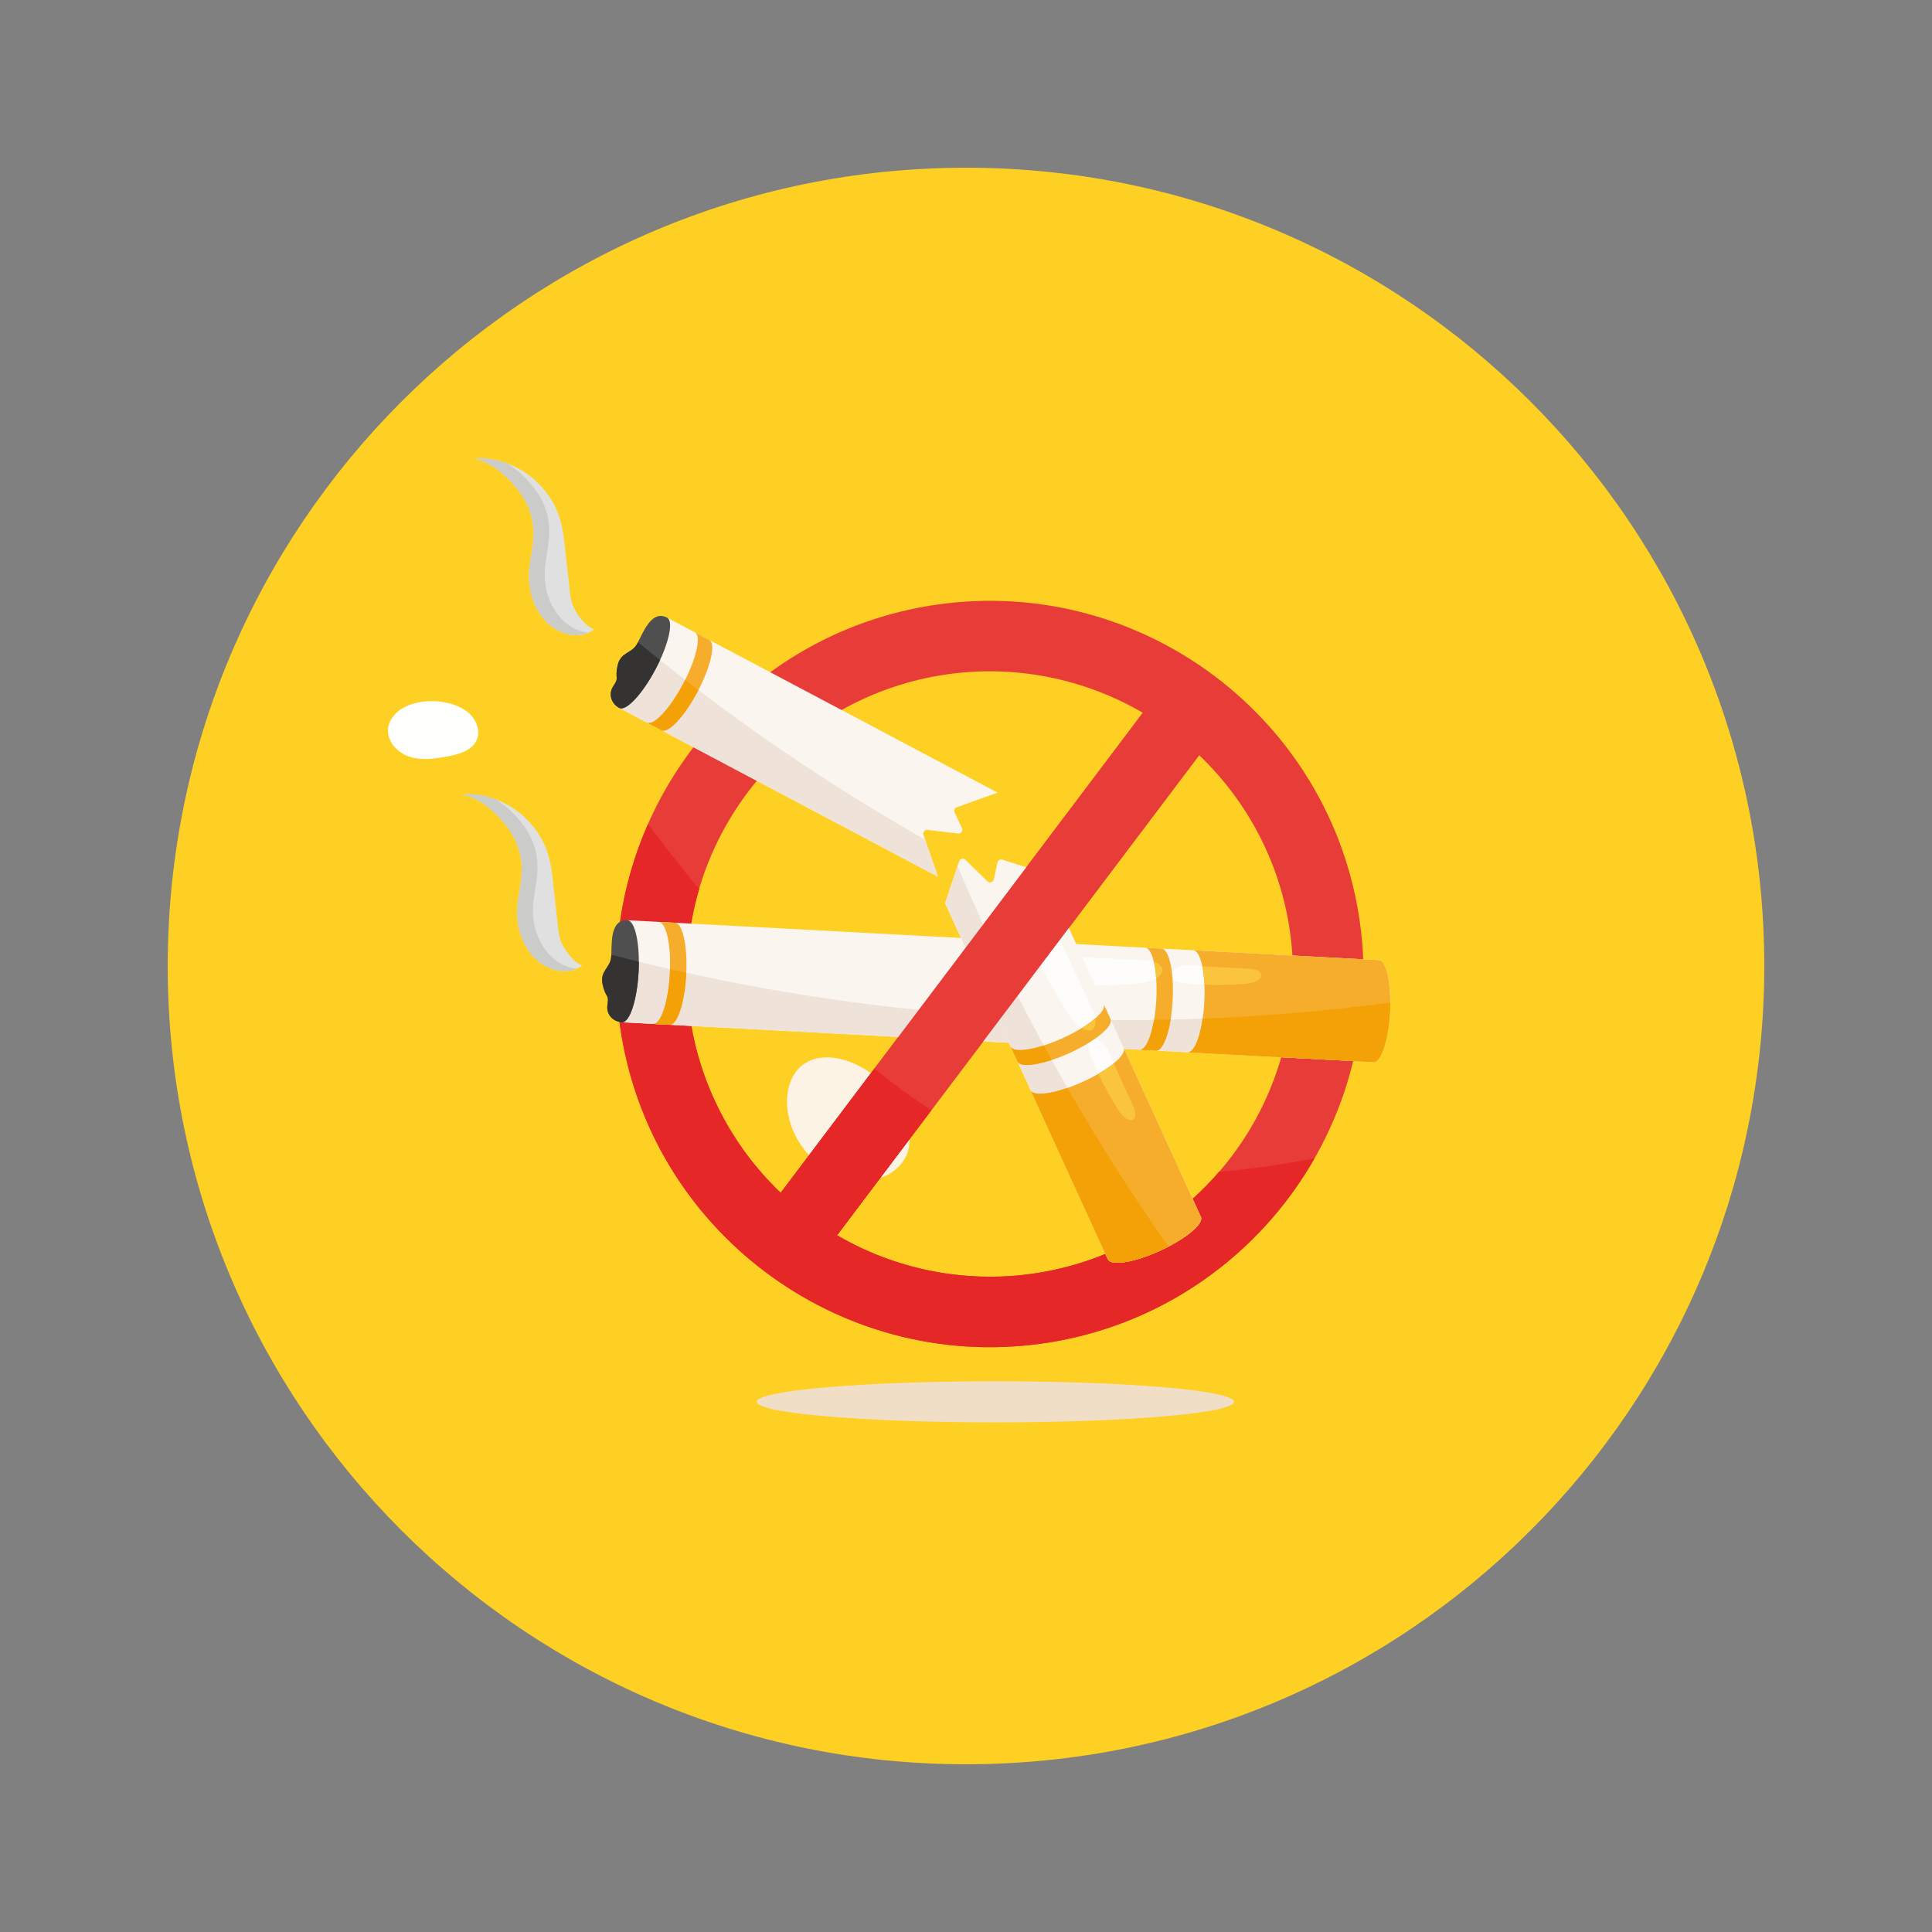 <svg xmlns="http://www.w3.org/2000/svg" xmlns:xlink="http://www.w3.org/1999/xlink" width="500" zoomAndPan="magnify" viewBox="0 0 375 375" height="500" preserveAspectRatio="xMidYMid meet" version="1.0"><rect x="0" y="0" width="375" height="375" fill="#808080" stroke="none"/><defs><clipPath id="27bcb45c9f"><path d="M 32.555 32.555 L 342.445 32.555 L 342.445 342.445 L 32.555 342.445 Z M 32.555 32.555 " clip-rule="nonzero"/></clipPath><clipPath id="c9239601b0"><path d="M 187.5 32.555 C 101.926 32.555 32.555 101.926 32.555 187.5 C 32.555 273.074 101.926 342.445 187.5 342.445 C 273.074 342.445 342.445 273.074 342.445 187.5 C 342.445 101.926 273.074 32.555 187.5 32.555 Z M 187.5 32.555 " clip-rule="nonzero"/></clipPath><clipPath id="718b456c30"><path d="M 75.086 136 L 93 136 L 93 148 L 75.086 148 Z M 75.086 136 " clip-rule="nonzero"/></clipPath><clipPath id="099e15197e"><path d="M 146 268 L 240 268 L 240 276.117 L 146 276.117 Z M 146 268 " clip-rule="nonzero"/></clipPath><clipPath id="e96d67b72f"><path d="M 92 88.617 L 116 88.617 L 116 124 L 92 124 Z M 92 88.617 " clip-rule="nonzero"/></clipPath><clipPath id="936c2efc40"><path d="M 92 88.617 L 115 88.617 L 115 124 L 92 124 Z M 92 88.617 " clip-rule="nonzero"/></clipPath></defs><g clip-path="url(#27bcb45c9f)"><g clip-path="url(#c9239601b0)"><path fill="#fdd023" d="M 32.555 32.555 L 342.445 32.555 L 342.445 342.445 L 32.555 342.445 Z M 32.555 32.555 " fill-opacity="1" fill-rule="nonzero"/></g></g><path fill="#fcf3e4" d="M 165.184 206.184 C 162.152 204.98 158.441 204.707 155.832 206.668 C 153.293 208.578 152.488 212.109 152.84 215.27 C 153.484 221.031 157.59 226.27 163.035 228.273 C 166.535 229.566 170.77 229.461 173.688 227.133 C 179.625 222.387 175.145 213.848 170.883 209.832 C 169.234 208.277 167.297 207.02 165.184 206.184 Z M 165.184 206.184 " fill-opacity="1" fill-rule="nonzero"/><g clip-path="url(#718b456c30)"><path fill="#fefefc" d="M 78.281 137.379 C 76.75 138.23 75.48 139.723 75.316 141.465 C 75.086 143.938 77.176 146.156 79.547 146.902 C 81.914 147.648 84.48 147.27 86.922 146.809 C 89.113 146.395 91.598 145.688 92.516 143.66 C 93.441 141.609 92.191 139.105 90.312 137.867 C 87.805 136.219 84.102 135.719 81.199 136.34 C 80.188 136.559 79.188 136.871 78.281 137.379 Z M 78.281 137.379 " fill-opacity="1" fill-rule="nonzero"/></g><g clip-path="url(#099e15197e)"><path fill="#f1dec6" d="M 239.523 272.09 C 239.523 274.293 218.785 276.082 193.203 276.082 C 167.617 276.082 146.879 274.293 146.879 272.09 C 146.879 269.887 167.617 268.102 193.203 268.102 C 218.785 268.102 239.523 269.887 239.523 272.09 Z M 239.523 272.09 " fill-opacity="1" fill-rule="nonzero"/></g><path fill="#e83c38" d="M 221.82 138.352 L 151.539 231.523 C 141.984 222.418 135.738 210.301 133.898 197.23 C 129.387 165.145 151.844 135.375 183.961 130.867 C 197.047 129.027 210.426 131.684 221.82 138.352 Z M 232.754 146.582 C 242.309 155.688 248.555 167.801 250.391 180.875 C 254.906 212.961 232.449 242.73 200.332 247.238 C 187.246 249.078 173.867 246.422 162.469 239.754 Z M 182.055 117.328 C 142.465 122.883 114.781 159.582 120.348 199.133 C 125.91 238.684 162.648 266.336 202.238 260.781 C 241.828 255.223 269.512 218.523 263.945 178.973 C 258.383 139.422 221.648 111.77 182.055 117.328 Z M 182.055 117.328 " fill-opacity="1" fill-rule="nonzero"/><path fill="#e62728" d="M 125.785 159.934 C 120.523 171.848 118.402 185.316 120.348 199.133 C 125.91 238.684 162.648 266.336 202.238 260.781 C 225.352 257.535 244.402 243.676 255.152 224.832 C 249.207 225.969 243.227 226.871 237.195 227.383 C 237.008 227.398 236.82 227.41 236.637 227.422 C 227.648 237.84 215.004 245.18 200.332 247.238 C 187.246 249.078 173.867 246.422 162.469 239.754 L 180.789 215.469 C 176.941 213.035 173.273 210.309 169.742 207.395 L 151.539 231.523 C 141.984 222.418 135.738 210.301 133.898 197.23 C 132.699 188.695 133.422 180.332 135.715 172.555 C 132.297 168.434 128.984 164.227 125.785 159.934 Z M 125.785 159.934 " fill-opacity="1" fill-rule="nonzero"/><path fill="#fbf5f0" d="M 120.734 198.422 L 266.582 206.16 C 268.066 206.242 269.504 201.871 269.797 196.402 C 270.086 190.938 269.117 186.438 267.633 186.359 L 121.789 178.621 Z M 120.734 198.422 " fill-opacity="1" fill-rule="nonzero"/><path fill="#fefdfc" d="M 201 190.738 C 207.168 191.426 213.652 191.488 220.199 190.922 C 221.266 190.828 222.363 190.715 223.383 190.363 C 224.402 190.012 225.34 189.375 225.57 188.648 C 225.824 187.844 225.137 187.129 224.18 186.777 C 223.223 186.43 222.039 186.371 220.883 186.32 C 218.293 186.199 215.703 186.082 213.113 185.965 C 210.543 185.848 207.945 185.777 205.398 185.605 C 203.848 185.5 202.113 185.102 200.449 185.473 C 198.727 185.855 196.773 187.23 196.676 188.43 C 196.562 189.852 198.617 190.41 200.32 190.652 C 200.543 190.684 200.773 190.711 201 190.738 Z M 201 190.738 " fill-opacity="1" fill-rule="nonzero"/><path fill="#fefdfc" d="M 229.898 190.809 C 233.652 191.266 237.59 191.32 241.551 190.969 C 242.199 190.91 242.863 190.84 243.473 190.617 C 244.086 190.391 244.645 189.984 244.773 189.516 C 244.914 188.996 244.488 188.535 243.898 188.309 C 243.312 188.078 242.594 188.039 241.891 188.004 C 240.316 187.922 238.742 187.84 237.172 187.758 C 235.609 187.676 234.031 187.625 232.484 187.508 C 231.543 187.438 230.48 187.18 229.48 187.41 C 228.438 187.656 227.277 188.535 227.238 189.312 C 227.191 190.227 228.449 190.59 229.484 190.75 C 229.621 190.773 229.758 190.789 229.898 190.809 Z M 229.898 190.809 " fill-opacity="1" fill-rule="nonzero"/><path fill="#efe2d9" d="M 121.395 186.023 L 120.734 198.422 L 266.582 206.16 C 268.066 206.242 269.504 201.871 269.797 196.402 C 269.828 195.785 269.844 195.184 269.844 194.594 C 220.418 201.156 169.734 198.254 121.395 186.023 Z M 121.395 186.023 " fill-opacity="1" fill-rule="nonzero"/><path fill="#f6ad2b" d="M 224.398 203.922 C 225.883 204.004 227.32 199.633 227.613 194.164 C 227.902 188.699 226.938 184.199 225.453 184.121 L 222.277 183.953 C 223.762 184.031 224.727 188.527 224.438 193.996 C 224.145 199.465 222.707 203.832 221.223 203.754 Z M 224.398 203.922 " fill-opacity="1" fill-rule="nonzero"/><path fill="#fac43c" d="M 224.18 186.777 C 224.113 186.754 224.035 186.738 223.965 186.719 C 224.176 187.613 224.328 188.688 224.41 189.887 C 224.98 189.543 225.422 189.117 225.57 188.648 C 225.824 187.844 225.137 187.129 224.18 186.777 Z M 224.18 186.777 " fill-opacity="1" fill-rule="nonzero"/><path fill="#f4a108" d="M 223.996 197.965 C 223.398 201.426 222.324 203.812 221.223 203.754 L 224.398 203.922 C 225.523 203.984 226.617 201.492 227.211 197.91 C 226.141 197.934 225.07 197.949 223.996 197.965 Z M 223.996 197.965 " fill-opacity="1" fill-rule="nonzero"/><path fill="#f6ad2b" d="M 129.977 198.914 C 131.461 198.992 132.902 194.621 133.191 189.156 C 133.48 183.688 132.516 179.191 131.031 179.109 L 127.855 178.941 C 129.34 179.02 130.305 183.516 130.016 188.984 C 129.723 194.453 128.285 198.824 126.801 198.742 Z M 129.977 198.914 " fill-opacity="1" fill-rule="nonzero"/><path fill="#f4a108" d="M 133.191 189.156 C 133.195 189.039 133.199 188.926 133.203 188.809 C 132.152 188.578 131.102 188.344 130.051 188.105 C 130.039 188.395 130.031 188.688 130.016 188.984 C 129.723 194.453 128.285 198.824 126.801 198.742 L 129.977 198.914 C 131.461 198.992 132.902 194.621 133.191 189.156 Z M 133.191 189.156 " fill-opacity="1" fill-rule="nonzero"/><path fill="#f6ad2b" d="M 233.758 194.492 C 233.469 199.961 232.027 204.328 230.547 204.25 L 266.582 206.16 C 268.066 206.242 269.504 201.871 269.797 196.402 C 270.086 190.938 269.117 186.438 267.633 186.359 L 231.598 184.449 C 233.082 184.527 234.051 189.023 233.758 194.492 Z M 233.758 194.492 " fill-opacity="1" fill-rule="nonzero"/><path fill="#fac43c" d="M 241.891 188.004 C 240.316 187.922 238.742 187.84 237.172 187.758 C 235.902 187.691 234.629 187.637 233.363 187.559 C 233.574 188.57 233.715 189.777 233.773 191.117 C 236.328 191.238 238.93 191.199 241.551 190.969 C 242.199 190.91 242.863 190.84 243.473 190.617 C 244.086 190.391 244.645 189.984 244.773 189.516 C 244.914 188.996 244.488 188.535 243.898 188.309 C 243.312 188.078 242.594 188.039 241.891 188.004 Z M 241.891 188.004 " fill-opacity="1" fill-rule="nonzero"/><path fill="#f4a108" d="M 233.438 197.715 C 232.867 201.574 231.723 204.312 230.547 204.25 L 266.582 206.16 C 268.066 206.242 269.504 201.871 269.797 196.402 C 269.828 195.785 269.844 195.184 269.844 194.594 C 257.766 196.199 245.613 197.238 233.438 197.715 Z M 233.438 197.715 " fill-opacity="1" fill-rule="nonzero"/><path fill="#504f4f" d="M 118.633 185.75 C 118.461 187.883 116.375 188.445 116.977 191.109 C 117.578 193.77 118.25 192.949 117.914 194.949 C 117.582 196.953 119.051 198.332 120.734 198.422 C 122.219 198.5 123.656 194.133 123.949 188.664 C 124.238 183.195 123.273 178.699 121.789 178.621 C 118.227 178.43 118.805 183.617 118.633 185.75 Z M 118.633 185.75 " fill-opacity="1" fill-rule="nonzero"/><path fill="#343332" d="M 118.633 185.75 C 118.461 187.883 116.375 188.445 116.977 191.109 C 117.578 193.77 118.25 192.949 117.914 194.949 C 117.582 196.953 119.051 198.332 120.734 198.422 C 122.219 198.5 123.656 194.133 123.949 188.664 C 123.984 187.984 124 187.316 124 186.672 C 122.215 186.234 120.434 185.785 118.656 185.324 C 118.652 185.477 118.645 185.621 118.633 185.75 Z M 118.633 185.75 " fill-opacity="1" fill-rule="nonzero"/><path fill="#fbf5f0" d="M 233.094 236.191 L 202.582 169.43 L 194.566 166.859 C 194.152 166.727 193.715 166.977 193.621 167.402 L 192.895 170.695 C 192.773 171.258 192.074 171.465 191.66 171.062 L 187.383 166.883 C 186.992 166.504 186.34 166.66 186.168 167.176 L 183.453 175.316 L 215.039 244.43 C 215.656 245.777 220.199 245.031 225.184 242.754 C 230.172 240.48 233.711 237.543 233.094 236.191 Z M 233.094 236.191 " fill-opacity="1" fill-rule="nonzero"/><path fill="#fefdfc" d="M 198.359 179.219 C 200.605 184.996 203.551 190.766 207.086 196.301 C 207.664 197.203 208.273 198.121 209.055 198.863 C 209.84 199.602 210.84 200.137 211.586 200.004 C 212.422 199.855 212.738 198.918 212.605 197.906 C 212.473 196.898 211.973 195.824 211.484 194.777 C 210.391 192.43 209.297 190.078 208.203 187.73 C 207.117 185.402 205.98 183.07 204.949 180.734 C 204.324 179.316 203.875 177.594 202.777 176.293 C 201.641 174.941 199.516 173.852 198.402 174.32 C 197.094 174.875 197.547 176.953 198.121 178.574 C 198.195 178.789 198.273 179.004 198.359 179.219 Z M 198.359 179.219 " fill-opacity="1" fill-rule="nonzero"/><path fill="#fefdfc" d="M 211.676 204.84 C 213.008 208.371 214.785 211.883 216.93 215.23 C 217.281 215.777 217.652 216.332 218.133 216.77 C 218.617 217.207 219.238 217.512 219.711 217.41 C 220.234 217.297 220.449 216.703 220.379 216.078 C 220.309 215.453 220.012 214.797 219.719 214.16 C 219.062 212.727 218.406 211.297 217.75 209.863 C 217.098 208.445 216.414 207.023 215.801 205.602 C 215.426 204.734 215.168 203.672 214.496 202.895 C 213.797 202.086 212.48 201.465 211.773 201.789 C 210.941 202.172 211.199 203.453 211.535 204.445 C 211.582 204.574 211.629 204.707 211.676 204.84 Z M 211.676 204.84 " fill-opacity="1" fill-rule="nonzero"/><path fill="#efe2d9" d="M 183.453 175.316 L 215.039 244.43 C 215.656 245.777 220.199 245.031 225.184 242.754 C 225.746 242.5 226.289 242.234 226.812 241.961 C 210.562 218.906 196.816 194.09 185.859 168.105 Z M 183.453 175.316 " fill-opacity="1" fill-rule="nonzero"/><path fill="#f6ad2b" d="M 197.492 206.039 C 198.109 207.391 202.652 206.645 207.641 204.367 C 212.625 202.094 216.168 199.156 215.551 197.805 L 214.23 194.914 C 214.848 196.266 211.305 199.203 206.32 201.477 C 201.332 203.754 196.789 204.5 196.172 203.152 Z M 197.492 206.039 " fill-opacity="1" fill-rule="nonzero"/><path fill="#fac43c" d="M 212.605 197.906 C 212.594 197.836 212.57 197.762 212.559 197.691 C 211.859 198.293 210.98 198.922 209.953 199.551 C 210.52 199.895 211.105 200.09 211.586 200.004 C 212.422 199.855 212.738 198.918 212.605 197.906 Z M 212.605 197.906 " fill-opacity="1" fill-rule="nonzero"/><path fill="#f4a108" d="M 202.594 202.926 C 199.246 203.996 196.629 204.152 196.172 203.152 L 197.492 206.039 C 197.961 207.062 200.676 206.879 204.129 205.746 C 203.613 204.809 203.105 203.867 202.594 202.926 Z M 202.594 202.926 " fill-opacity="1" fill-rule="nonzero"/><path fill="#f6ad2b" d="M 210.195 209.961 C 205.211 212.234 200.668 212.984 200.051 211.633 L 215.039 244.43 C 215.656 245.777 220.199 245.031 225.184 242.754 C 230.172 240.48 233.711 237.543 233.094 236.191 L 218.105 203.398 C 218.723 204.75 215.184 207.688 210.195 209.961 Z M 210.195 209.961 " fill-opacity="1" fill-rule="nonzero"/><path fill="#fac43c" d="M 219.719 214.16 C 219.062 212.727 218.406 211.297 217.75 209.863 C 217.223 208.711 216.68 207.559 216.164 206.402 C 215.363 207.055 214.355 207.742 213.199 208.414 C 214.273 210.727 215.512 213.016 216.93 215.23 C 217.281 215.777 217.652 216.332 218.133 216.77 C 218.617 217.207 219.238 217.512 219.711 217.41 C 220.234 217.297 220.449 216.703 220.379 216.078 C 220.309 215.453 220.012 214.797 219.719 214.16 Z M 219.719 214.16 " fill-opacity="1" fill-rule="nonzero"/><path fill="#f4a108" d="M 207.188 211.168 C 203.496 212.453 200.539 212.703 200.051 211.633 L 215.039 244.43 C 215.656 245.777 220.199 245.031 225.184 242.754 C 225.746 242.5 226.289 242.234 226.812 241.961 C 219.797 232.008 213.246 221.73 207.188 211.168 Z M 207.188 211.168 " fill-opacity="1" fill-rule="nonzero"/><path fill="#fbf5f0" d="M 185.707 156.691 L 193.633 153.848 L 129.496 119.891 L 120.203 137.41 L 182.051 170.16 L 179.242 162.055 C 179.062 161.539 179.484 161.016 180.023 161.082 L 185.965 161.789 C 186.539 161.859 186.969 161.27 186.723 160.746 L 185.289 157.695 C 185.102 157.305 185.297 156.836 185.707 156.691 Z M 185.707 156.691 " fill-opacity="1" fill-rule="nonzero"/><path fill="#efe2d9" d="M 126.023 126.438 L 120.203 137.41 L 182.051 170.16 L 179.562 162.977 C 160.75 152.293 142.816 140.07 126.023 126.438 Z M 126.023 126.438 " fill-opacity="1" fill-rule="nonzero"/><path fill="#f6ad2b" d="M 128.379 141.742 C 129.691 142.434 132.836 139.078 135.406 134.238 C 137.973 129.402 138.988 124.914 137.676 124.219 L 134.867 122.73 C 136.18 123.426 135.16 127.914 132.594 132.75 C 130.027 137.59 126.883 140.949 125.57 140.254 Z M 128.379 141.742 " fill-opacity="1" fill-rule="nonzero"/><path fill="#f4a108" d="M 135.406 134.238 C 135.461 134.137 135.512 134.035 135.562 133.93 C 134.707 133.277 133.848 132.625 132.996 131.965 C 132.867 132.227 132.734 132.488 132.594 132.75 C 130.027 137.59 126.883 140.949 125.57 140.254 L 128.379 141.742 C 129.691 142.434 132.836 139.078 135.406 134.238 Z M 135.406 134.238 " fill-opacity="1" fill-rule="nonzero"/><path fill="#504f4f" d="M 123.633 125.031 C 122.578 126.895 120.449 126.527 119.871 129.195 C 119.297 131.863 120.254 131.402 119.105 133.078 C 117.957 134.75 118.711 136.621 120.203 137.41 C 121.516 138.105 124.66 134.746 127.227 129.91 C 129.793 125.07 130.809 120.586 129.496 119.891 C 126.348 118.223 124.688 123.168 123.633 125.031 Z M 123.633 125.031 " fill-opacity="1" fill-rule="nonzero"/><path fill="#343332" d="M 123.633 125.031 C 122.578 126.895 120.449 126.527 119.871 129.195 C 119.297 131.863 120.254 131.402 119.105 133.078 C 117.957 134.75 118.711 136.621 120.203 137.41 C 121.516 138.105 124.66 134.746 127.227 129.91 C 127.547 129.305 127.844 128.711 128.113 128.125 C 126.68 126.977 125.254 125.82 123.836 124.652 C 123.766 124.789 123.699 124.918 123.633 125.031 Z M 123.633 125.031 " fill-opacity="1" fill-rule="nonzero"/><path fill="#e1e0e0" d="M 105.211 163.008 C 104.148 161.059 102.738 159.379 101.129 158.008 C 97.867 155.32 93.711 153.852 89.77 154.211 C 93.418 155.016 96.453 157.875 98.488 160.578 C 99.512 161.926 100.27 163.426 100.711 164.949 C 101.188 166.473 101.316 167.945 101.23 169.641 C 101.168 171.324 100.75 173.121 100.492 175.141 C 100.246 177.168 100.316 179.453 101.164 181.758 C 101.375 182.328 101.637 182.898 101.926 183.453 C 102.242 184.004 102.574 184.551 102.977 185.051 C 103.805 186.121 104.84 186.984 105.977 187.578 C 107.117 188.168 108.371 188.531 109.637 188.52 C 110.887 188.523 112.145 188.125 113.008 187.359 C 111.328 186.902 109.629 184.281 109.277 183.555 C 108.953 182.945 108.73 182.355 108.609 181.781 C 108.457 181.156 108.344 180.523 108.281 179.836 C 108.141 178.477 108.016 176.941 107.793 175.191 L 107.121 169.34 C 106.875 167.258 106.254 164.957 105.211 163.008 Z M 105.211 163.008 " fill-opacity="1" fill-rule="nonzero"/><path fill="#cbcbc9" d="M 109.043 187.148 C 107.91 186.555 106.875 185.691 106.047 184.621 C 105.645 184.117 105.312 183.574 104.996 183.023 C 104.707 182.469 104.445 181.895 104.23 181.328 C 103.387 179.023 103.312 176.738 103.562 174.711 C 103.816 172.691 104.234 170.895 104.297 169.211 C 104.387 167.512 104.254 166.043 103.777 164.52 C 103.34 162.992 102.582 161.496 101.559 160.148 C 100.184 158.324 98.355 156.43 96.191 155.145 C 94.105 154.363 91.906 154.016 89.77 154.211 C 93.418 155.012 96.453 157.875 98.488 160.578 C 99.512 161.926 100.27 163.426 100.711 164.949 C 101.188 166.473 101.316 167.945 101.23 169.641 C 101.168 171.324 100.75 173.121 100.492 175.141 C 100.246 177.168 100.316 179.453 101.164 181.758 C 101.375 182.328 101.637 182.898 101.926 183.453 C 102.242 184.004 102.574 184.551 102.977 185.051 C 103.805 186.121 104.84 186.984 105.977 187.578 C 107.117 188.168 108.371 188.531 109.637 188.52 C 110.426 188.52 111.207 188.344 111.898 188.039 C 110.91 187.926 109.941 187.613 109.043 187.148 Z M 109.043 187.148 " fill-opacity="1" fill-rule="nonzero"/><g clip-path="url(#e96d67b72f)"><path fill="#e1e0e0" d="M 107.48 97.793 C 106.41 95.848 105 94.168 103.387 92.801 C 100.125 90.117 95.965 88.656 92.02 89.023 C 95.672 89.82 98.711 92.672 100.754 95.375 C 101.777 96.723 102.539 98.219 102.98 99.742 C 103.461 101.266 103.594 102.738 103.508 104.434 C 103.449 106.117 103.035 107.914 102.781 109.934 C 102.535 111.965 102.613 114.25 103.465 116.551 C 103.676 117.117 103.938 117.691 104.23 118.246 C 104.547 118.797 104.879 119.34 105.285 119.844 C 106.113 120.91 107.148 121.77 108.285 122.363 C 109.43 122.949 110.68 123.312 111.949 123.297 C 113.199 123.297 114.457 122.898 115.316 122.129 C 113.637 121.676 111.934 119.062 111.582 118.332 C 111.258 117.723 111.031 117.133 110.91 116.562 C 110.754 115.938 110.641 115.305 110.578 114.617 C 110.434 113.258 110.309 111.723 110.082 109.973 L 109.398 104.125 C 109.148 102.043 108.527 99.738 107.48 97.793 Z M 107.48 97.793 " fill-opacity="1" fill-rule="nonzero"/></g><g clip-path="url(#936c2efc40)"><path fill="#cbcbc9" d="M 111.352 121.93 C 110.219 121.336 109.18 120.473 108.352 119.406 C 107.945 118.902 107.613 118.359 107.297 117.809 C 107.008 117.254 106.746 116.684 106.531 116.113 C 105.684 113.812 105.605 111.527 105.852 109.5 C 106.102 107.48 106.516 105.684 106.578 103.996 C 106.66 102.301 106.527 100.832 106.051 99.309 C 105.609 97.781 104.848 96.285 103.82 94.941 C 102.445 93.117 100.613 91.23 98.445 89.945 C 96.359 89.168 94.16 88.824 92.02 89.023 C 95.672 89.82 98.711 92.672 100.754 95.375 C 101.777 96.723 102.539 98.219 102.98 99.742 C 103.461 101.266 103.594 102.738 103.508 104.434 C 103.449 106.117 103.035 107.914 102.781 109.934 C 102.535 111.965 102.613 114.25 103.465 116.551 C 103.676 117.117 103.938 117.691 104.23 118.246 C 104.547 118.797 104.879 119.34 105.285 119.844 C 106.113 120.91 107.148 121.77 108.285 122.363 C 109.43 122.949 110.68 123.312 111.949 123.297 C 112.738 123.297 113.516 123.121 114.211 122.812 C 113.219 122.703 112.254 122.391 111.352 121.93 Z M 111.352 121.93 " fill-opacity="1" fill-rule="nonzero"/></g><path fill="#e83c38" d="M 221.82 138.352 L 151.539 231.523 L 162.469 239.754 L 232.754 146.582 Z M 221.82 138.352 " fill-opacity="1" fill-rule="nonzero"/><path fill="#e62728" d="M 162.469 239.754 L 180.789 215.469 C 176.941 213.035 173.273 210.309 169.742 207.395 L 151.539 231.523 Z M 162.469 239.754 " fill-opacity="1" fill-rule="nonzero"/></svg>